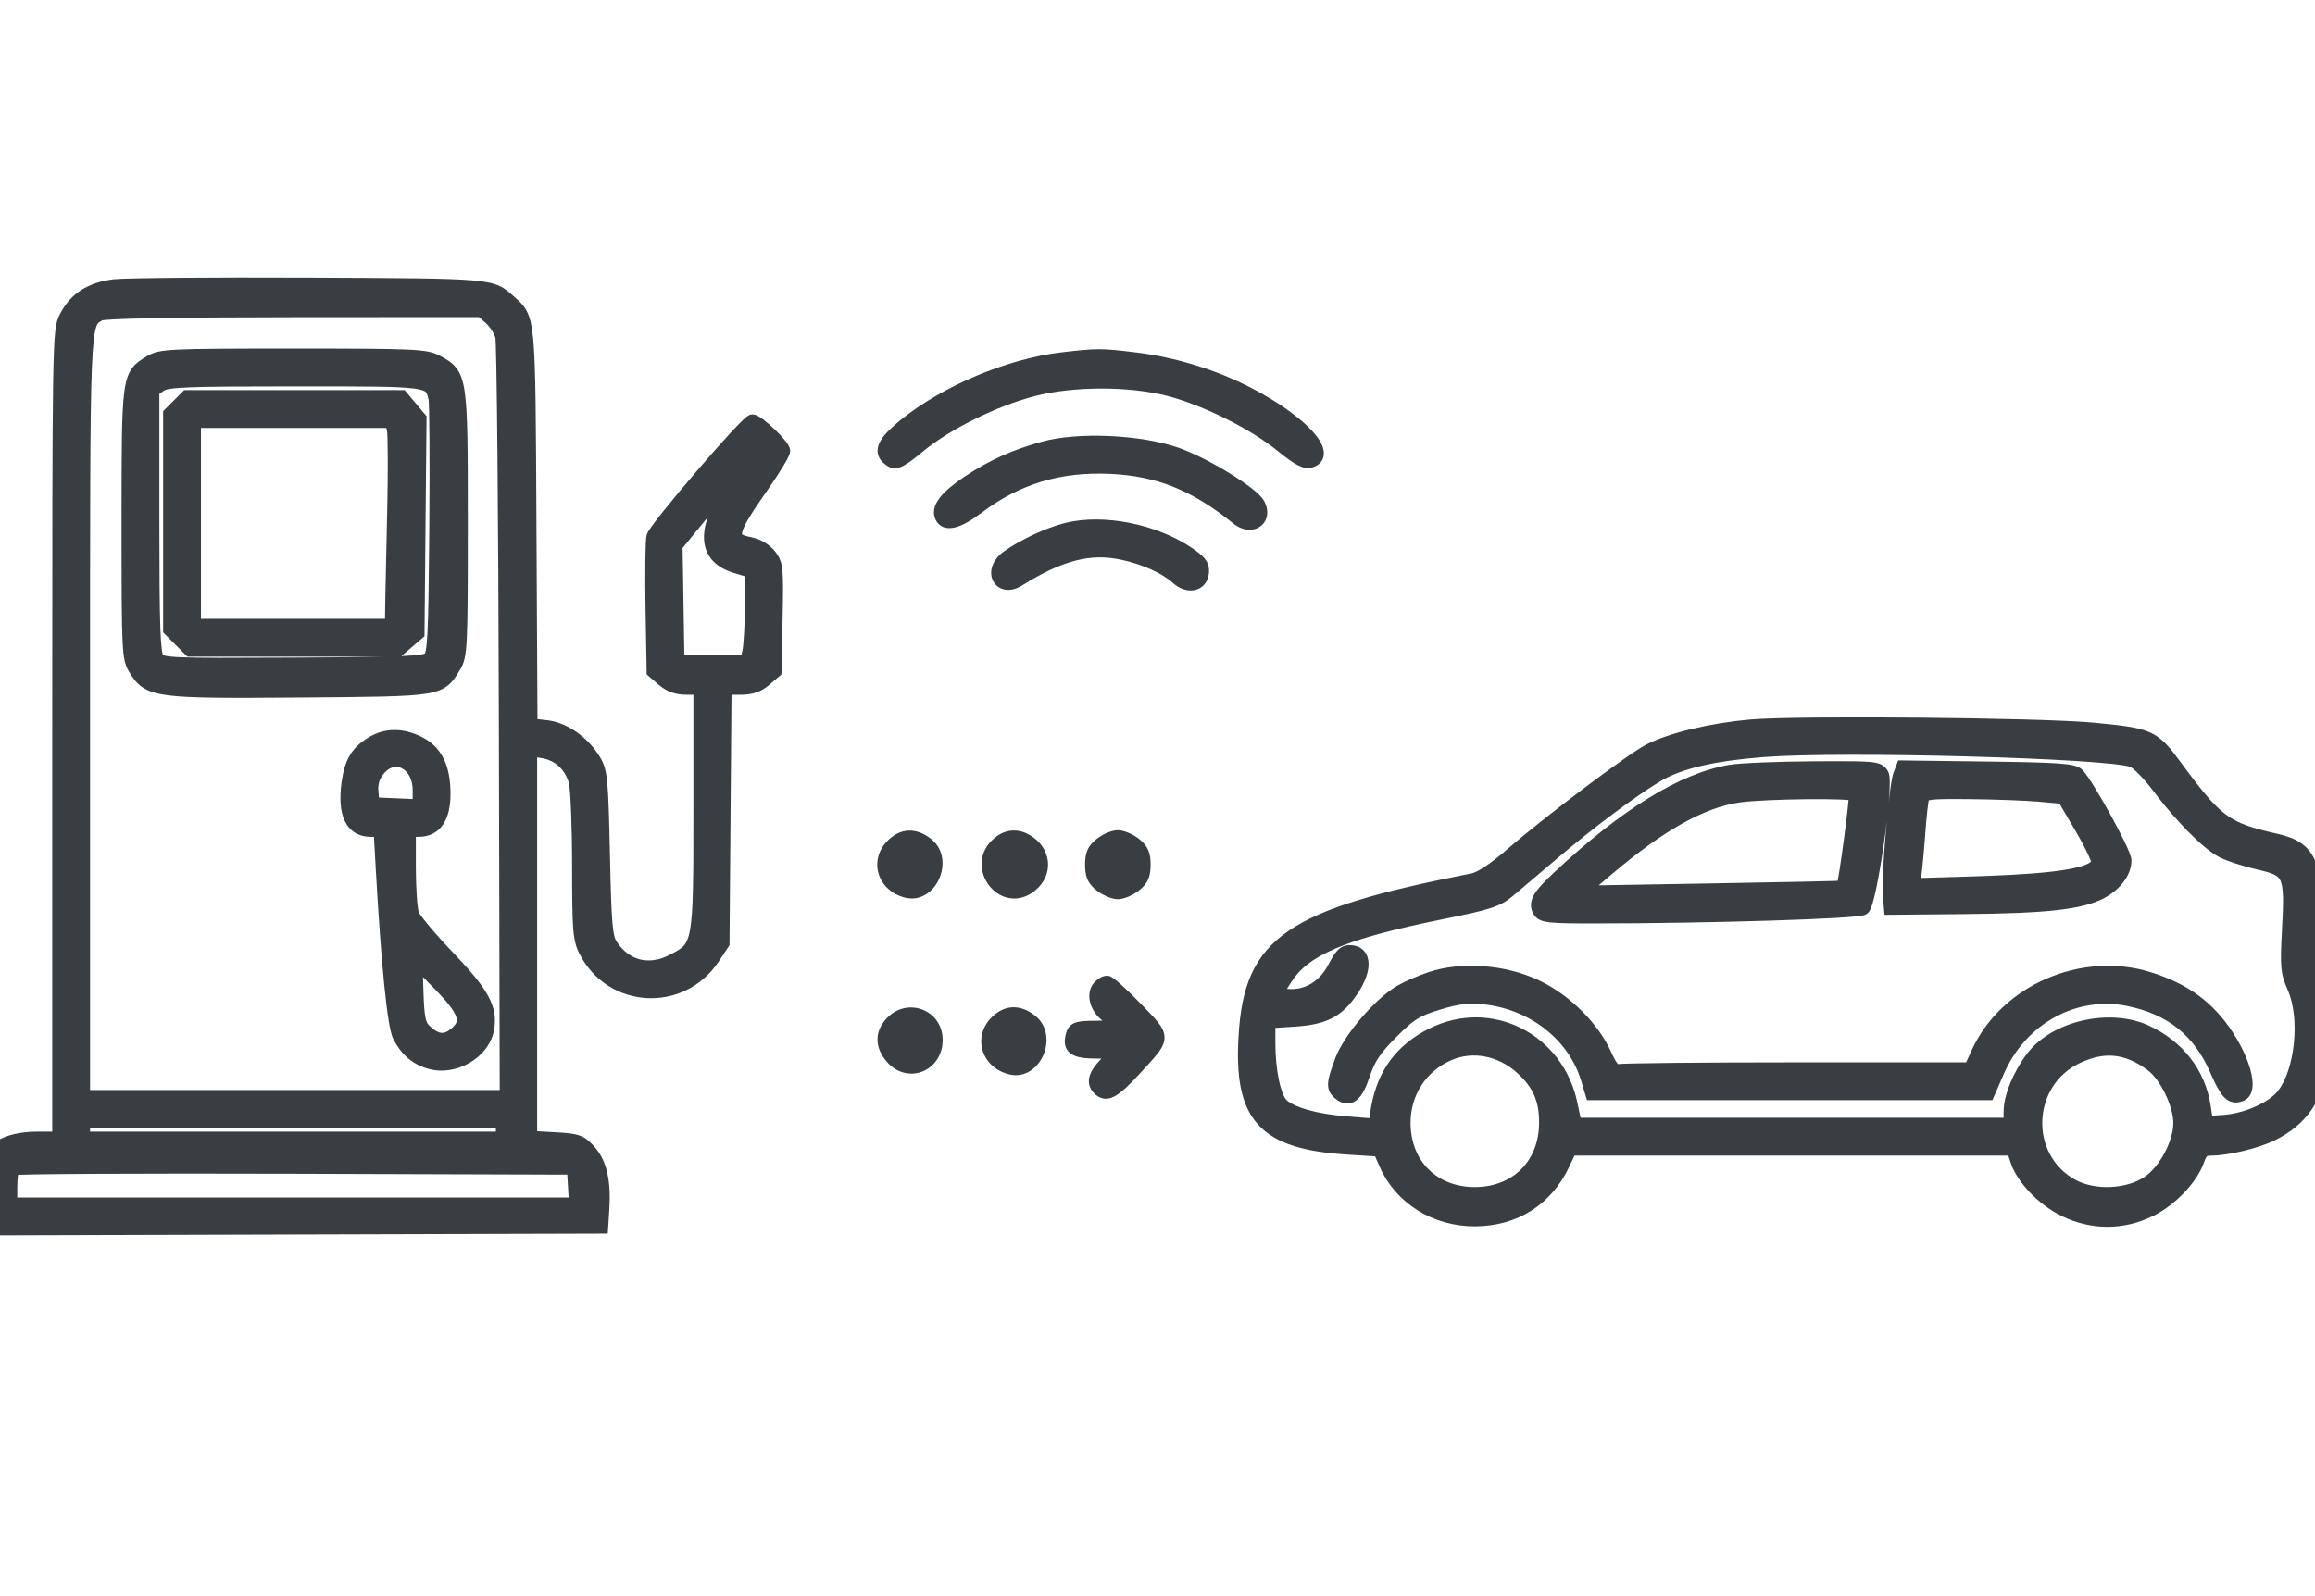 <svg xmlns="http://www.w3.org/2000/svg" width="512" height="353" viewBox="0 0 512 353" fill="none"><g clip-path="url(#clip0_7_696)"><path d="M39.64 61.45C47.46 61.383 57.647 61.366 68.315 61.414C88.651 61.507 98.822 61.543 104.38 62.01C107.164 62.244 108.953 62.595 110.335 63.197C111.748 63.813 112.635 64.656 113.591 65.522V65.522C114.618 66.453 115.697 67.309 116.468 68.754C117.233 70.189 117.66 72.102 117.939 75.167C118.499 81.297 118.524 92.888 118.649 116.643L118.874 159.097L121.016 159.339L121.441 159.395C125.834 160.061 130.264 163.354 132.774 167.614C133.614 169.039 134.047 170.373 134.322 173.343C134.592 176.246 134.725 180.886 134.897 188.996C135.063 196.778 135.205 201.31 135.447 204.115C135.691 206.936 136.022 207.759 136.388 208.315C137.798 210.463 139.591 211.745 141.526 212.238C143.465 212.733 145.696 212.475 148.044 211.271C149.633 210.457 150.52 209.978 151.168 209.281C151.76 208.644 152.255 207.697 152.611 205.733C153.348 201.673 153.359 194.207 153.359 178.834L153.361 153.697H151.838C149.415 153.697 147.464 153.014 145.687 151.487L145.686 151.486L143.535 149.638L143.024 149.199L143.013 148.526L142.771 134.528C142.705 130.667 142.694 126.957 142.729 124.087C142.747 122.653 142.776 121.419 142.817 120.479C142.838 120.009 142.862 119.602 142.89 119.273C142.914 118.979 142.948 118.65 143.012 118.397C143.109 118.011 143.352 117.613 143.51 117.362C143.71 117.044 143.976 116.661 144.286 116.233C144.909 115.376 145.762 114.273 146.762 113.021C148.764 110.515 151.394 107.362 154.04 104.275C156.686 101.189 159.36 98.155 161.449 95.888C162.492 94.757 163.403 93.801 164.098 93.122C164.442 92.786 164.756 92.495 165.019 92.28C165.147 92.175 165.295 92.061 165.447 91.967C165.523 91.92 165.63 91.86 165.756 91.808C165.861 91.764 166.097 91.675 166.401 91.675L166.642 91.689C166.872 91.718 167.067 91.782 167.203 91.834C167.403 91.91 167.596 92.007 167.771 92.106C168.119 92.303 168.496 92.564 168.872 92.849C169.629 93.422 170.495 94.18 171.307 94.959C172.118 95.737 172.909 96.567 173.509 97.295C173.806 97.656 174.081 98.02 174.289 98.359C174.393 98.528 174.497 98.719 174.58 98.919C174.654 99.098 174.758 99.396 174.758 99.75C174.758 100.143 174.613 100.505 174.555 100.651C174.468 100.869 174.352 101.112 174.223 101.363C173.962 101.871 173.597 102.508 173.164 103.223C172.295 104.657 171.106 106.475 169.803 108.337C167.992 110.924 166.639 112.928 165.694 114.498C164.729 116.103 164.279 117.112 164.146 117.746C164.085 118.037 164.114 118.153 164.118 118.168C164.119 118.169 164.119 118.17 164.119 118.171L164.127 118.181C164.134 118.188 164.146 118.199 164.165 118.214C164.382 118.389 164.925 118.612 166.158 118.844C168.099 119.208 170.193 120.436 171.389 121.955L171.69 122.352C171.986 122.757 172.26 123.197 172.481 123.733C172.775 124.443 172.943 125.237 173.043 126.241C173.237 128.194 173.197 131.284 173.084 136.751L172.841 148.532L172.827 149.202L172.319 149.639L170.168 151.487C169.267 152.262 168.334 152.835 167.239 153.201C166.158 153.563 164.995 153.697 163.668 153.697H161.785L161.57 180.437L161.344 208.664L161.34 209.109L161.094 209.48L158.956 212.71H158.955C151.331 224.225 134.452 223.331 128.185 211.047H128.184C127.411 209.531 127 208.182 126.781 205.425C126.569 202.748 126.53 198.619 126.528 191.513C126.527 187.148 126.44 182.876 126.303 179.515C126.234 177.833 126.152 176.388 126.063 175.278C125.993 174.404 125.924 173.814 125.868 173.483L125.817 173.238C124.978 170.219 122.742 168.197 119.854 167.729H119.853L118.801 167.557V250.254L122.841 250.483C125.267 250.621 126.914 250.753 128.194 251.211C129.604 251.715 130.475 252.571 131.485 253.702C134.269 256.817 135.16 261.378 134.757 267.656L134.512 271.488L134.422 272.889L133.02 272.893L64.99 273.088L-3.04 273.284L-4.544 273.288V264.917C-4.544 262.982 -4.444 261 -4.28 259.356C-4.199 258.535 -4.1 257.782 -3.986 257.153C-3.88 256.563 -3.74 255.959 -3.536 255.513L-3.371 255.179C-2.502 253.538 -0.944 252.354 0.959 251.58C2.99 250.754 5.523 250.346 8.378 250.346H11.553V162.515C11.553 118.785 11.561 96.419 11.755 84.626C11.946 72.982 12.297 71.365 13.232 69.531V69.53C14.379 67.284 15.911 65.505 17.906 64.205C19.892 62.911 22.262 62.141 25.02 61.794L25.327 61.763C26.158 61.691 27.767 61.633 29.912 61.585C32.408 61.529 35.73 61.484 39.64 61.45ZM387.017 159.185C392.247 158.72 408.412 158.62 424.618 158.77C440.833 158.919 457.299 159.322 463.149 159.887C469.342 160.484 472.941 160.861 475.572 162.064C478.331 163.326 479.95 165.448 482.438 168.821L484.062 171.004C487.655 175.79 489.965 178.485 492.406 180.273C495.139 182.274 498.127 183.204 503.689 184.455C507.553 185.324 510.32 186.741 511.876 190.067C513.316 193.147 513.605 197.684 513.464 204.347C513.376 208.522 513.384 210.973 513.582 212.848C513.774 214.662 514.145 215.956 514.848 217.807C515.866 220.488 516.433 222.872 516.529 225.538C516.625 228.181 516.255 231.032 515.491 234.637V234.638C514.542 239.113 513.215 242.666 511.214 245.54C509.199 248.434 506.564 250.548 503.149 252.244C501.344 253.141 498.751 253.983 496.207 254.601C493.668 255.216 491.023 255.645 489.105 255.646C488.31 255.646 488.158 255.764 488.118 255.796C488.029 255.867 487.825 256.101 487.494 257.05C486.687 259.365 485.058 261.754 483.078 263.834C481.09 265.923 478.664 267.79 476.165 269.013C469.669 272.191 462.479 272.193 455.989 269.019C453.431 267.767 450.985 265.915 449.002 263.854C447.154 261.934 445.633 259.755 444.831 257.615L444.681 257.188L444.172 255.646H348.22L347.079 258.073C343.114 266.507 335.589 271.257 326.186 271.29C316.972 271.322 308.743 266.25 305.179 258.191L304.125 255.811L297.93 255.418C288.66 254.829 282.199 253.099 278.295 248.834C274.375 244.552 273.389 238.112 273.927 229.144C274.243 223.874 275.023 219.416 276.731 215.592C278.456 211.733 281.089 208.603 284.974 205.937C292.621 200.688 305.209 197.198 325.473 193.214L325.7 193.157C326.279 192.985 327.2 192.53 328.48 191.677C329.898 190.732 331.62 189.39 333.593 187.676C337.662 184.14 344.298 178.91 350.384 174.327C353.43 172.033 356.35 169.893 358.753 168.2C361.121 166.532 363.076 165.236 364.147 164.689C369.209 162.107 378.277 159.961 387.017 159.185ZM65.113 259.665C48.131 259.611 32.636 259.62 21.352 259.678C15.71 259.707 11.125 259.748 7.936 259.8C6.339 259.826 5.101 259.854 4.256 259.885C4.163 259.888 4.076 259.891 3.994 259.895C3.984 259.965 3.972 260.04 3.962 260.119C3.877 260.814 3.821 261.737 3.821 262.705V264.91H125.757L125.616 262.473V262.472L125.466 259.856L65.113 259.665ZM335.498 237.314C331.295 233.517 325.684 232.498 321.027 234.515C315.434 236.938 311.967 242.239 311.967 248.396C311.967 252.654 313.453 256.189 315.919 258.656C318.385 261.123 321.918 262.61 326.173 262.61C330.446 262.61 333.981 261.124 336.445 258.655C338.91 256.186 340.394 252.643 340.395 248.359C340.395 245.878 340.04 243.936 339.285 242.234C338.531 240.533 337.332 238.971 335.498 237.314ZM467.734 233.596C465.382 233.336 462.904 233.811 460.1 235.117C449.302 240.145 448.793 255.548 459.113 261.062C461.22 262.188 463.985 262.715 466.786 262.592C469.588 262.468 472.276 261.701 474.241 260.4C475.851 259.335 477.479 257.382 478.709 255.09C479.939 252.798 480.666 250.364 480.661 248.441C480.657 246.655 479.981 244.255 478.873 241.969C477.761 239.674 476.336 237.745 475.033 236.777C472.464 234.868 470.09 233.856 467.734 233.596ZM19.919 250.346H109.669V249.514H19.919V250.346ZM435.355 167.348C417.761 166.864 398.713 166.806 390.035 167.485C379.158 168.337 372.163 170 367.543 172.64L367.103 172.898C361.525 176.272 352.459 183.061 344.264 190.02L334.551 198.251C331.76 200.603 329.406 201.275 319.044 203.364L319.045 203.365C308.286 205.535 300.839 207.519 295.592 209.735C290.377 211.938 287.45 214.322 285.596 217.238L284.631 218.755L284.917 218.78H284.916C288.494 219.092 291.808 217.197 293.807 213.375C294.585 211.887 295.257 210.73 296.049 210.018C296.49 209.621 296.985 209.34 297.561 209.198C298.111 209.062 298.648 209.075 299.137 209.13C300.185 209.248 301.121 209.687 301.78 210.494C302.423 211.281 302.674 212.262 302.685 213.24C302.705 215.154 301.819 217.439 300.305 219.722C298.648 222.22 296.953 224.017 294.672 225.21C292.42 226.388 289.743 226.9 286.28 227.122L282.071 227.392V230.829C282.071 233.861 282.381 236.782 282.885 239.102C283.137 240.262 283.431 241.243 283.743 241.998C284.029 242.688 284.287 243.087 284.466 243.283L284.538 243.355L284.704 243.498C285.576 244.212 287.092 244.935 289.279 245.551C291.574 246.197 294.465 246.685 297.805 246.956L302.845 247.365L303.157 245.414L303.29 244.642C304.754 236.73 308.939 231.122 316.081 227.553C329.856 220.669 345.722 228.723 348.884 244.03L349.555 247.28H443.118L443.126 245.896C443.137 244.002 443.721 241.756 444.63 239.551C445.547 237.326 446.839 235.037 448.36 233.042C451.17 229.358 455.78 226.867 460.646 225.759C465.517 224.649 470.861 224.876 475.239 226.88C482.741 230.314 487.775 236.805 488.935 244.667L489.25 246.809L491.67 246.65L492.095 246.617C494.233 246.42 496.549 245.792 498.62 244.895C500.852 243.927 502.648 242.714 503.632 241.544L503.806 241.331C505.581 239.078 506.856 235.217 507.312 230.956C507.78 226.579 507.346 222.122 505.983 219.041C505.208 217.287 504.741 215.978 504.562 214.018C504.391 212.154 504.481 209.71 504.697 205.691C504.865 202.562 504.965 200.23 504.921 198.443C504.876 196.637 504.684 195.559 504.375 194.858C504.106 194.248 503.717 193.85 502.996 193.492C502.192 193.093 501.054 192.783 499.32 192.389C496.309 191.703 492.483 190.468 490.782 189.587V189.588C488.933 188.63 486.524 186.584 483.998 184.022C481.757 181.749 479.338 178.982 477.012 175.996L476.021 174.704C475.057 173.425 473.976 172.186 473.021 171.229C472.543 170.749 472.111 170.355 471.754 170.067C471.576 169.924 471.427 169.815 471.31 169.739L471.137 169.639C470.957 169.57 470.544 169.466 469.83 169.347C469.144 169.232 468.264 169.116 467.204 169.001C465.086 168.771 462.309 168.551 459.049 168.346C452.532 167.936 444.139 167.589 435.355 167.348ZM316.001 215.05C323.191 212.668 332.767 213.373 340.118 216.762L340.755 217.065C347.325 220.295 353.499 226.444 356.3 232.667C356.901 234.003 357.383 234.843 357.742 235.297C357.776 235.339 357.807 235.374 357.833 235.404C357.889 235.398 357.947 235.392 358.005 235.388C358.199 235.372 358.451 235.357 358.749 235.344C359.349 235.316 360.188 235.29 361.231 235.266C363.321 235.217 366.268 235.173 369.853 235.136C377.023 235.062 386.763 235.016 397.343 235.016H434.841L436.111 232.248C442.677 217.95 460.335 210.307 475.62 215.064C482.165 217.102 486.939 220.024 490.874 224.494C493.788 227.805 496.087 231.857 497.284 235.276C497.878 236.973 498.239 238.623 498.205 240.002C498.173 241.317 497.734 242.939 496.121 243.559L496.12 243.56C495.477 243.806 494.741 243.981 493.954 243.855C493.138 243.725 492.467 243.305 491.904 242.732C491.006 241.818 490.188 240.3 489.25 238.22L488.84 237.294C485.261 229.077 479.47 224.41 470.518 222.562C459.384 220.262 448.056 226.384 443.209 237.51L441.044 242.48L440.651 243.381H350.985L350.665 242.312L349.71 239.124C347.004 230.093 338.419 223.268 328.15 222.194C324.769 221.841 322.734 222.068 318.519 223.349C316.12 224.077 314.726 224.611 313.442 225.411C312.144 226.221 310.883 227.349 308.836 229.398C307.009 231.228 305.825 232.578 304.955 233.875C304.098 235.153 303.514 236.428 302.944 238.139C302.536 239.367 302.113 240.419 301.659 241.274C301.213 242.116 300.687 242.86 300.032 243.38C299.333 243.935 298.491 244.225 297.562 244.104C296.7 243.99 295.94 243.544 295.291 243.005C294.856 242.644 294.403 242.197 294.097 241.588C293.777 240.953 293.684 240.278 293.731 239.565C293.818 238.274 294.405 236.544 295.329 234.076C296.289 231.511 298.445 228.309 300.871 225.439C303.304 222.562 306.164 219.837 308.652 218.299L308.974 218.107C310.672 217.125 313.7 215.812 316.001 215.05ZM244.943 215.856C245.212 215.876 245.42 215.957 245.515 215.996C245.652 216.053 245.776 216.121 245.876 216.18C246.077 216.299 246.293 216.452 246.506 216.614C246.938 216.943 247.475 217.398 248.071 217.934C249.27 219.01 250.786 220.48 252.338 222.088C253.896 223.703 255.161 224.979 256.013 226.033C256.856 227.077 257.541 228.187 257.551 229.498C257.561 230.803 256.898 231.932 256.074 233.005C255.24 234.091 253.998 235.415 252.464 237.094V237.095C250.109 239.671 248.359 241.394 246.94 242.278C246.211 242.733 245.426 243.059 244.586 243.063C243.698 243.068 242.972 242.712 242.389 242.229H242.388C241.831 241.767 241.351 241.205 241.07 240.509C240.781 239.793 240.748 239.045 240.918 238.307C241.233 236.938 242.252 235.579 243.604 234.183H242.478C241.208 234.183 240.11 234.125 239.198 233.973C238.305 233.823 237.443 233.561 236.763 233.044C236.014 232.474 235.607 231.69 235.513 230.795C235.427 229.98 235.603 229.121 235.867 228.288H235.868C236.008 227.848 236.234 227.366 236.657 226.951C237.079 226.538 237.588 226.296 238.116 226.146C239.086 225.869 240.459 225.817 242.297 225.817C242.893 225.817 243.411 225.806 243.856 225.786C242.549 224.84 241.625 223.477 241.195 222.084C240.747 220.633 240.765 218.861 241.866 217.534C242.233 217.092 242.688 216.704 243.14 216.419C243.535 216.169 244.154 215.853 244.824 215.853L244.943 215.856ZM64.943 70.169C51.553 70.177 41.059 70.252 33.809 70.388C30.181 70.456 27.377 70.539 25.433 70.636C24.458 70.684 23.718 70.735 23.204 70.787C22.948 70.813 22.77 70.838 22.658 70.857C22.169 71.138 22 71.215 21.802 71.386C21.676 71.494 21.504 71.678 21.317 72.199C20.89 73.388 20.55 75.808 20.328 81.245C19.889 91.995 19.919 113.701 19.919 158.675V241.147H110.52L110.332 159.675C110.279 136.859 110.163 115.859 110.019 100.407C109.946 92.681 109.867 86.344 109.785 81.862C109.744 79.621 109.703 77.848 109.661 76.6C109.64 75.975 109.619 75.489 109.6 75.145C109.59 74.973 109.58 74.847 109.572 74.762C109.571 74.746 109.569 74.733 109.567 74.723C109.446 74.299 109.167 73.701 108.765 73.073C108.349 72.425 107.876 71.856 107.47 71.5L105.92 70.145L64.943 70.169ZM223.979 222.835C225.717 222.775 227.385 223.478 228.928 224.691H228.929C231.813 226.96 231.93 230.695 230.747 233.422C229.566 236.144 226.753 238.573 223.147 237.668C220.197 236.927 218.109 234.922 217.34 232.459C216.567 229.983 217.178 227.198 219.304 225.072L219.56 224.825C220.851 223.622 222.335 222.891 223.979 222.835ZM196.309 225.072C200.894 220.486 208.485 223.527 208.485 230.049C208.485 233.435 206.603 236.012 204.029 237.035C201.444 238.063 198.34 237.449 196.138 234.888C194.825 233.361 194.05 231.668 194.071 229.886C194.093 228.089 194.921 226.459 196.309 225.072ZM81.493 163.147C85.127 160.932 89.273 160.993 93.379 163.087C95.522 164.18 97.124 165.77 98.167 167.921C99.194 170.038 99.638 172.615 99.638 175.644C99.638 178.391 99.14 180.737 97.969 182.438C96.737 184.226 94.879 185.125 92.639 185.125H91.973V192.007C91.973 194.279 92.055 196.558 92.186 198.392C92.252 199.309 92.329 200.102 92.412 200.719C92.454 201.028 92.496 201.281 92.535 201.478C92.555 201.575 92.572 201.652 92.588 201.711C92.596 201.74 92.602 201.763 92.607 201.779L92.615 201.803C92.621 201.813 92.661 201.897 92.774 202.076C92.894 202.263 93.06 202.503 93.274 202.794C93.703 203.374 94.29 204.111 94.998 204.955C96.412 206.642 98.271 208.716 100.229 210.763C104.048 214.753 106.546 217.72 107.96 220.318C109.43 223.021 109.738 225.343 109.251 227.94V227.941C108.667 231.052 106.497 233.599 103.832 235.142C101.162 236.687 97.821 237.331 94.702 236.437C91.206 235.434 88.811 233.362 87.015 229.931C86.778 229.479 86.595 228.87 86.438 228.222C86.273 227.543 86.111 226.703 85.951 225.722C85.632 223.757 85.31 221.151 84.989 217.975C84.348 211.618 83.706 202.907 83.112 192.332L82.708 185.125H81.988C80.741 185.125 79.583 184.856 78.579 184.255C77.57 183.651 76.808 182.765 76.278 181.681C75.247 179.568 75.073 176.664 75.523 173.232C75.845 170.784 76.365 168.816 77.332 167.162C78.314 165.482 79.685 164.25 81.493 163.147ZM93.655 219.39C93.753 222.348 93.875 224.05 94.103 225.152C94.308 226.146 94.571 226.527 94.961 226.901H94.962C96.15 228.044 96.993 228.435 97.615 228.493C98.181 228.546 98.883 228.349 99.883 227.489C100.529 226.933 100.825 226.501 100.947 226.153C101.056 225.846 101.081 225.46 100.87 224.862C100.393 223.513 98.903 221.575 95.831 218.464L93.548 216.151L93.655 219.39ZM420.865 168.229L439.62 168.47C447.327 168.568 452.11 168.68 455.085 168.888C456.566 168.991 457.668 169.123 458.483 169.309C459.272 169.488 460.012 169.763 460.549 170.314C461.23 171.014 462.24 172.523 463.3 174.241C464.396 176.018 465.645 178.184 466.821 180.326C467.997 182.468 469.11 184.604 469.934 186.324C470.344 187.182 470.692 187.955 470.94 188.582C471.064 188.894 471.171 189.191 471.249 189.455C471.316 189.682 471.404 190.018 471.404 190.355C471.404 193.743 468.694 196.986 465.167 198.786C462.701 200.044 459.484 200.846 454.729 201.366C449.966 201.887 443.543 202.136 434.599 202.219L418.178 202.372L416.789 202.385L416.669 201.001L416.405 197.935C416.31 196.829 416.362 194.733 416.489 192.283C416.619 189.794 416.832 186.829 417.084 183.921C417.149 183.168 417.218 182.418 417.287 181.681C417.098 183.302 416.877 185.001 416.637 186.689C416.137 190.202 415.551 193.701 414.985 196.41C414.704 197.76 414.421 198.942 414.15 199.841C414.016 200.287 413.875 200.698 413.725 201.038C413.65 201.208 413.561 201.387 413.455 201.555C413.36 201.705 413.195 201.94 412.937 202.136C412.649 202.353 412.326 202.438 412.231 202.464C412.07 202.508 411.891 202.543 411.714 202.573C411.356 202.634 410.893 202.691 410.351 202.745C409.259 202.854 407.751 202.963 405.916 203.069C402.24 203.282 397.186 203.487 391.385 203.667C379.78 204.027 365.145 204.286 352.473 204.287C347.569 204.288 344.633 204.249 342.846 204.053C341.955 203.955 341.205 203.804 340.596 203.522C339.905 203.203 339.461 202.746 339.155 202.2L339.154 202.199C338.813 201.589 338.575 200.893 338.602 200.095C338.627 199.311 338.903 198.579 339.318 197.876C340.112 196.535 341.634 194.957 343.89 192.847C358.601 179.085 371.579 171.018 382.539 169.188C383.736 168.987 386.437 168.811 389.729 168.676C393.063 168.539 397.111 168.442 401.072 168.417L405.581 168.396C409.563 168.386 412.035 168.42 413.604 168.568C414.64 168.666 415.485 168.827 416.154 169.179C416.93 169.586 417.305 170.16 417.562 170.642H417.563C417.781 171.048 417.851 171.528 417.887 171.851C417.929 172.233 417.946 172.682 417.947 173.17C417.949 174.149 417.885 175.398 417.774 176.804C417.756 177.039 417.735 177.281 417.714 177.526C417.78 176.943 417.845 176.384 417.91 175.855C418.052 174.711 418.194 173.699 418.33 172.891C418.458 172.13 418.6 171.421 418.771 170.972L419.443 169.197L419.815 168.215L420.865 168.229ZM247.228 183.658C247.998 183.658 248.873 183.929 249.616 184.245C250.394 184.577 251.209 185.037 251.884 185.567C252.769 186.263 253.476 187.011 253.922 188.015C254.357 188.994 254.477 190.07 254.477 191.29C254.477 192.511 254.357 193.587 253.922 194.566C253.476 195.57 252.769 196.316 251.884 197.012C251.209 197.542 250.394 198.004 249.616 198.336C248.873 198.652 247.998 198.923 247.228 198.923C246.457 198.923 245.582 198.653 244.839 198.336C244.158 198.046 243.449 197.656 242.83 197.208L242.571 197.013C241.686 196.317 240.979 195.57 240.533 194.566C240.098 193.587 239.979 192.511 239.979 191.29C239.979 190.07 240.098 188.994 240.533 188.015C240.979 187.011 241.686 186.263 242.571 185.567C243.246 185.037 244.061 184.577 244.839 184.245C245.582 183.929 246.457 183.658 247.228 183.658ZM223.704 183.747C225.347 183.598 226.949 184.126 228.42 185.156C230.661 186.726 231.847 189.035 231.794 191.42C231.741 193.802 230.457 196.068 228.16 197.572C226.395 198.729 224.517 199.003 222.803 198.589C221.119 198.183 219.685 197.137 218.686 195.808C216.69 193.153 216.242 189.041 219.304 185.979C220.578 184.705 222.063 183.897 223.704 183.747ZM200.982 183.742C202.612 183.686 204.181 184.3 205.642 185.377L205.933 185.599L206.194 185.815C208.823 188.1 208.897 191.687 207.751 194.329C206.57 197.051 203.757 199.479 200.152 198.574H200.151C197.201 197.833 195.113 195.829 194.344 193.366C193.571 190.891 194.183 188.105 196.309 185.979C197.658 184.63 199.23 183.802 200.982 183.742ZM399.422 176.804C393.719 176.864 387.461 177.126 384.714 177.526C377.047 178.645 368.207 183.485 356.77 193.151L353.576 195.85L378.389 195.432C386.367 195.297 393.64 195.16 398.93 195.046C401.575 194.989 403.722 194.938 405.213 194.896C405.69 194.883 406.097 194.868 406.432 194.857C406.531 194.33 406.653 193.628 406.785 192.796C407.084 190.913 407.443 188.418 407.778 185.911C408.114 183.404 408.425 180.897 408.634 178.989C408.721 178.194 408.786 177.511 408.83 176.98C408.323 176.936 407.665 176.898 406.879 176.868C404.913 176.794 402.257 176.774 399.422 176.804ZM435.64 176.788C431.092 176.745 428.67 176.761 427.334 176.92C427.014 176.958 426.794 177.001 426.644 177.041C426.615 177.049 426.591 177.058 426.569 177.064C426.561 177.103 426.552 177.151 426.542 177.206C426.515 177.355 426.484 177.548 426.45 177.782C426.383 178.25 426.309 178.855 426.232 179.558C426.08 180.961 425.924 182.722 425.799 184.497C425.579 187.629 425.261 191.15 425.041 192.926L424.953 193.574L424.852 194.231L435.915 193.899L439.362 193.783C447.097 193.493 452.697 193.065 456.551 192.451C458.76 192.099 460.311 191.699 461.336 191.27C461.973 191.002 462.303 190.766 462.473 190.604C462.465 190.58 462.458 190.554 462.448 190.527C462.311 190.139 462.08 189.589 461.759 188.907C461.12 187.551 460.181 185.78 459.098 183.932L455.483 177.767L450.938 177.357C448.077 177.099 441.186 176.841 435.64 176.788ZM88.846 169.945C87.779 169.424 86.347 169.515 85.032 170.978L84.772 171.289C83.897 172.4 83.563 173.514 83.689 175.026L83.808 176.435L87.664 176.604L91.272 176.762V174.845C91.272 172.185 90.075 170.546 88.846 169.945ZM64.806 77.113C78.17 77.112 85.549 77.139 89.884 77.33C94.213 77.521 95.752 77.877 97.267 78.689C98.564 79.385 99.855 80.073 100.836 81.29C101.838 82.533 102.402 84.165 102.76 86.528C103.463 91.18 103.469 99.562 103.468 115.775C103.467 129.521 103.446 136.886 103.246 141.098C103.147 143.2 102.999 144.601 102.764 145.652C102.514 146.765 102.17 147.46 101.752 148.146V148.146C100.998 149.383 100.293 150.629 99.167 151.563C97.983 152.546 96.468 153.101 94.25 153.455C89.917 154.147 82.031 154.183 66.388 154.309C50.507 154.436 42.008 154.453 37.128 153.813C34.665 153.49 32.934 152.98 31.595 152.106C30.237 151.221 29.436 150.057 28.672 148.819C28.246 148.131 27.877 147.446 27.61 146.335C27.359 145.289 27.206 143.899 27.104 141.791C26.898 137.567 26.884 130.08 26.884 115.85C26.884 99.554 26.882 91.21 27.504 86.606C27.819 84.275 28.316 82.676 29.212 81.448C30.096 80.236 31.274 79.537 32.431 78.832C33.117 78.414 33.812 78.069 34.924 77.818C35.974 77.582 37.375 77.435 39.477 77.335C43.686 77.135 51.051 77.114 64.806 77.113ZM65.293 85.477C53.17 85.477 46.11 85.518 41.898 85.686C39.787 85.771 38.45 85.885 37.571 86.029C36.688 86.174 36.412 86.33 36.315 86.398H36.313L35.249 87.143V115.301C35.249 126.983 35.301 134.261 35.457 138.761C35.535 141.015 35.639 142.53 35.769 143.536C35.833 144.039 35.9 144.379 35.961 144.604C35.995 144.729 36.022 144.794 36.032 144.818C36.089 144.894 36.107 144.904 36.112 144.908C36.126 144.918 36.205 144.972 36.443 145.038C36.969 145.184 37.953 145.313 39.923 145.397C43.816 145.565 51.032 145.546 64.858 145.475C74.223 145.427 80.651 145.37 85.081 145.266H41.442L41.003 144.826L38.762 142.586L36.522 140.345L36.082 139.905V90.95L36.522 90.511L38.403 88.63L40.284 86.748L40.724 86.309H89.501L89.951 86.843L93.982 91.634L94.34 92.059L94.334 92.613L94.111 116.348L93.889 140.081L93.883 140.761L93.367 141.204L89.064 144.903L88.781 145.146C88.803 145.146 88.824 145.145 88.846 145.145C90.991 145.051 92.318 144.932 93.15 144.788C93.654 144.701 93.887 144.616 93.977 144.578C94.014 144.491 94.098 144.266 94.186 143.786C94.33 142.99 94.452 141.725 94.552 139.689C94.75 135.635 94.849 128.782 94.944 117.09C95.006 109.567 95.015 102.542 94.981 97.286C94.963 94.657 94.935 92.477 94.897 90.899C94.877 90.11 94.856 89.48 94.833 89.024C94.821 88.796 94.81 88.621 94.799 88.497C94.793 88.43 94.788 88.392 94.786 88.377C94.498 87.222 94.407 86.946 94.192 86.732C93.992 86.532 93.445 86.195 91.584 85.95C87.898 85.465 80.562 85.477 65.293 85.477ZM156.537 114.438C155.492 115.696 154.563 116.822 153.897 117.639L150.967 121.233L151.168 133.556L151.354 144.948H163.98L164.219 143.835C164.326 143.335 164.456 142.009 164.562 140.169C164.667 138.377 164.744 136.211 164.769 134.109L164.846 127.516L162.295 126.748V126.747C160.391 126.174 158.805 125.3 157.656 124.062C156.49 122.806 155.853 121.26 155.725 119.512C155.611 117.96 155.896 116.262 156.537 114.438ZM44.448 136.899H85.157L85.182 134.741L85.228 131.964C85.303 128.033 85.454 120.985 85.616 113.899L85.686 110.419C85.744 107.008 85.768 103.845 85.761 101.277C85.756 99.565 85.736 98.125 85.703 97.059C85.686 96.525 85.667 96.094 85.644 95.775C85.632 95.594 85.62 95.475 85.612 95.405L85.605 95.327L85.441 94.675H44.448V136.899ZM235.757 115.648C239.968 114.635 244.924 114.716 249.746 115.657C254.729 116.63 259.681 118.542 263.641 121.244C264.973 122.154 266.003 122.944 266.631 123.824C267.271 124.721 267.438 125.615 267.386 126.548L267.351 126.95C267.128 128.87 265.884 130.224 264.154 130.552C262.531 130.859 260.775 130.218 259.362 128.925C257.077 126.833 252.581 124.775 247.771 123.782C241.166 122.419 235.015 123.923 226.105 129.488C224.834 130.283 223.531 130.634 222.328 130.446C221.095 130.254 220.119 129.51 219.609 128.458C218.593 126.359 219.588 123.713 222.026 121.995C225.722 119.391 231.147 116.846 235.352 115.75L235.757 115.648ZM230.342 97.732C234.359 96.604 239.866 96.221 245.337 96.46C250.815 96.699 256.419 97.57 260.641 99.045C263.915 100.189 268.22 102.412 271.851 104.638C273.673 105.755 275.359 106.893 276.687 107.923C277.35 108.437 277.941 108.938 278.422 109.407C278.882 109.856 279.323 110.354 279.597 110.866C280.747 113.015 280.419 115.322 278.637 116.525C276.957 117.659 274.642 117.342 272.766 115.82V115.819C263.703 108.466 255.868 105.322 245.624 104.837C234.568 104.314 225.539 107.044 217.109 113.424C214.864 115.124 212.858 116.287 211.195 116.686C210.35 116.888 209.441 116.93 208.604 116.59C207.825 116.274 207.275 115.697 206.933 114.993L206.799 114.684C206.155 113.004 206.848 111.351 207.978 109.945C209.121 108.523 210.96 107.017 213.393 105.402C218.801 101.812 223.702 99.598 230.342 97.732ZM243.072 77.259C245.286 77.261 247.458 77.506 251.242 77.968C259.982 79.034 268.98 81.802 276.719 85.805C282.596 88.844 287.369 92.279 290.11 95.226C291.441 96.656 292.487 98.174 292.737 99.618C292.872 100.395 292.788 101.237 292.296 101.982C291.816 102.71 291.075 103.148 290.283 103.399L290.284 103.4C289.122 103.77 287.967 103.419 286.842 102.814C285.706 102.204 284.31 101.175 282.514 99.71C276.674 94.949 266.164 89.689 258.344 87.63C249.864 85.397 237.401 85.397 228.826 87.635C220.429 89.826 210.073 94.961 204.231 99.796L204.23 99.795C202.302 101.392 200.908 102.462 199.829 103.029C199.276 103.32 198.692 103.542 198.079 103.581C197.414 103.623 196.838 103.443 196.346 103.135C195.543 102.631 194.805 101.985 194.4 101.109C193.966 100.169 194.017 99.187 194.381 98.262C194.725 97.387 195.356 96.53 196.15 95.678C196.957 94.812 198.008 93.871 199.289 92.834C208.538 85.345 222.843 79.342 234.749 77.951C238.637 77.497 240.861 77.257 243.072 77.259Z" fill="#393E42"></path></g><defs><clipPath id="clip0_7_696"><rect width="512" height="353" fill="white"></rect></clipPath></defs></svg>